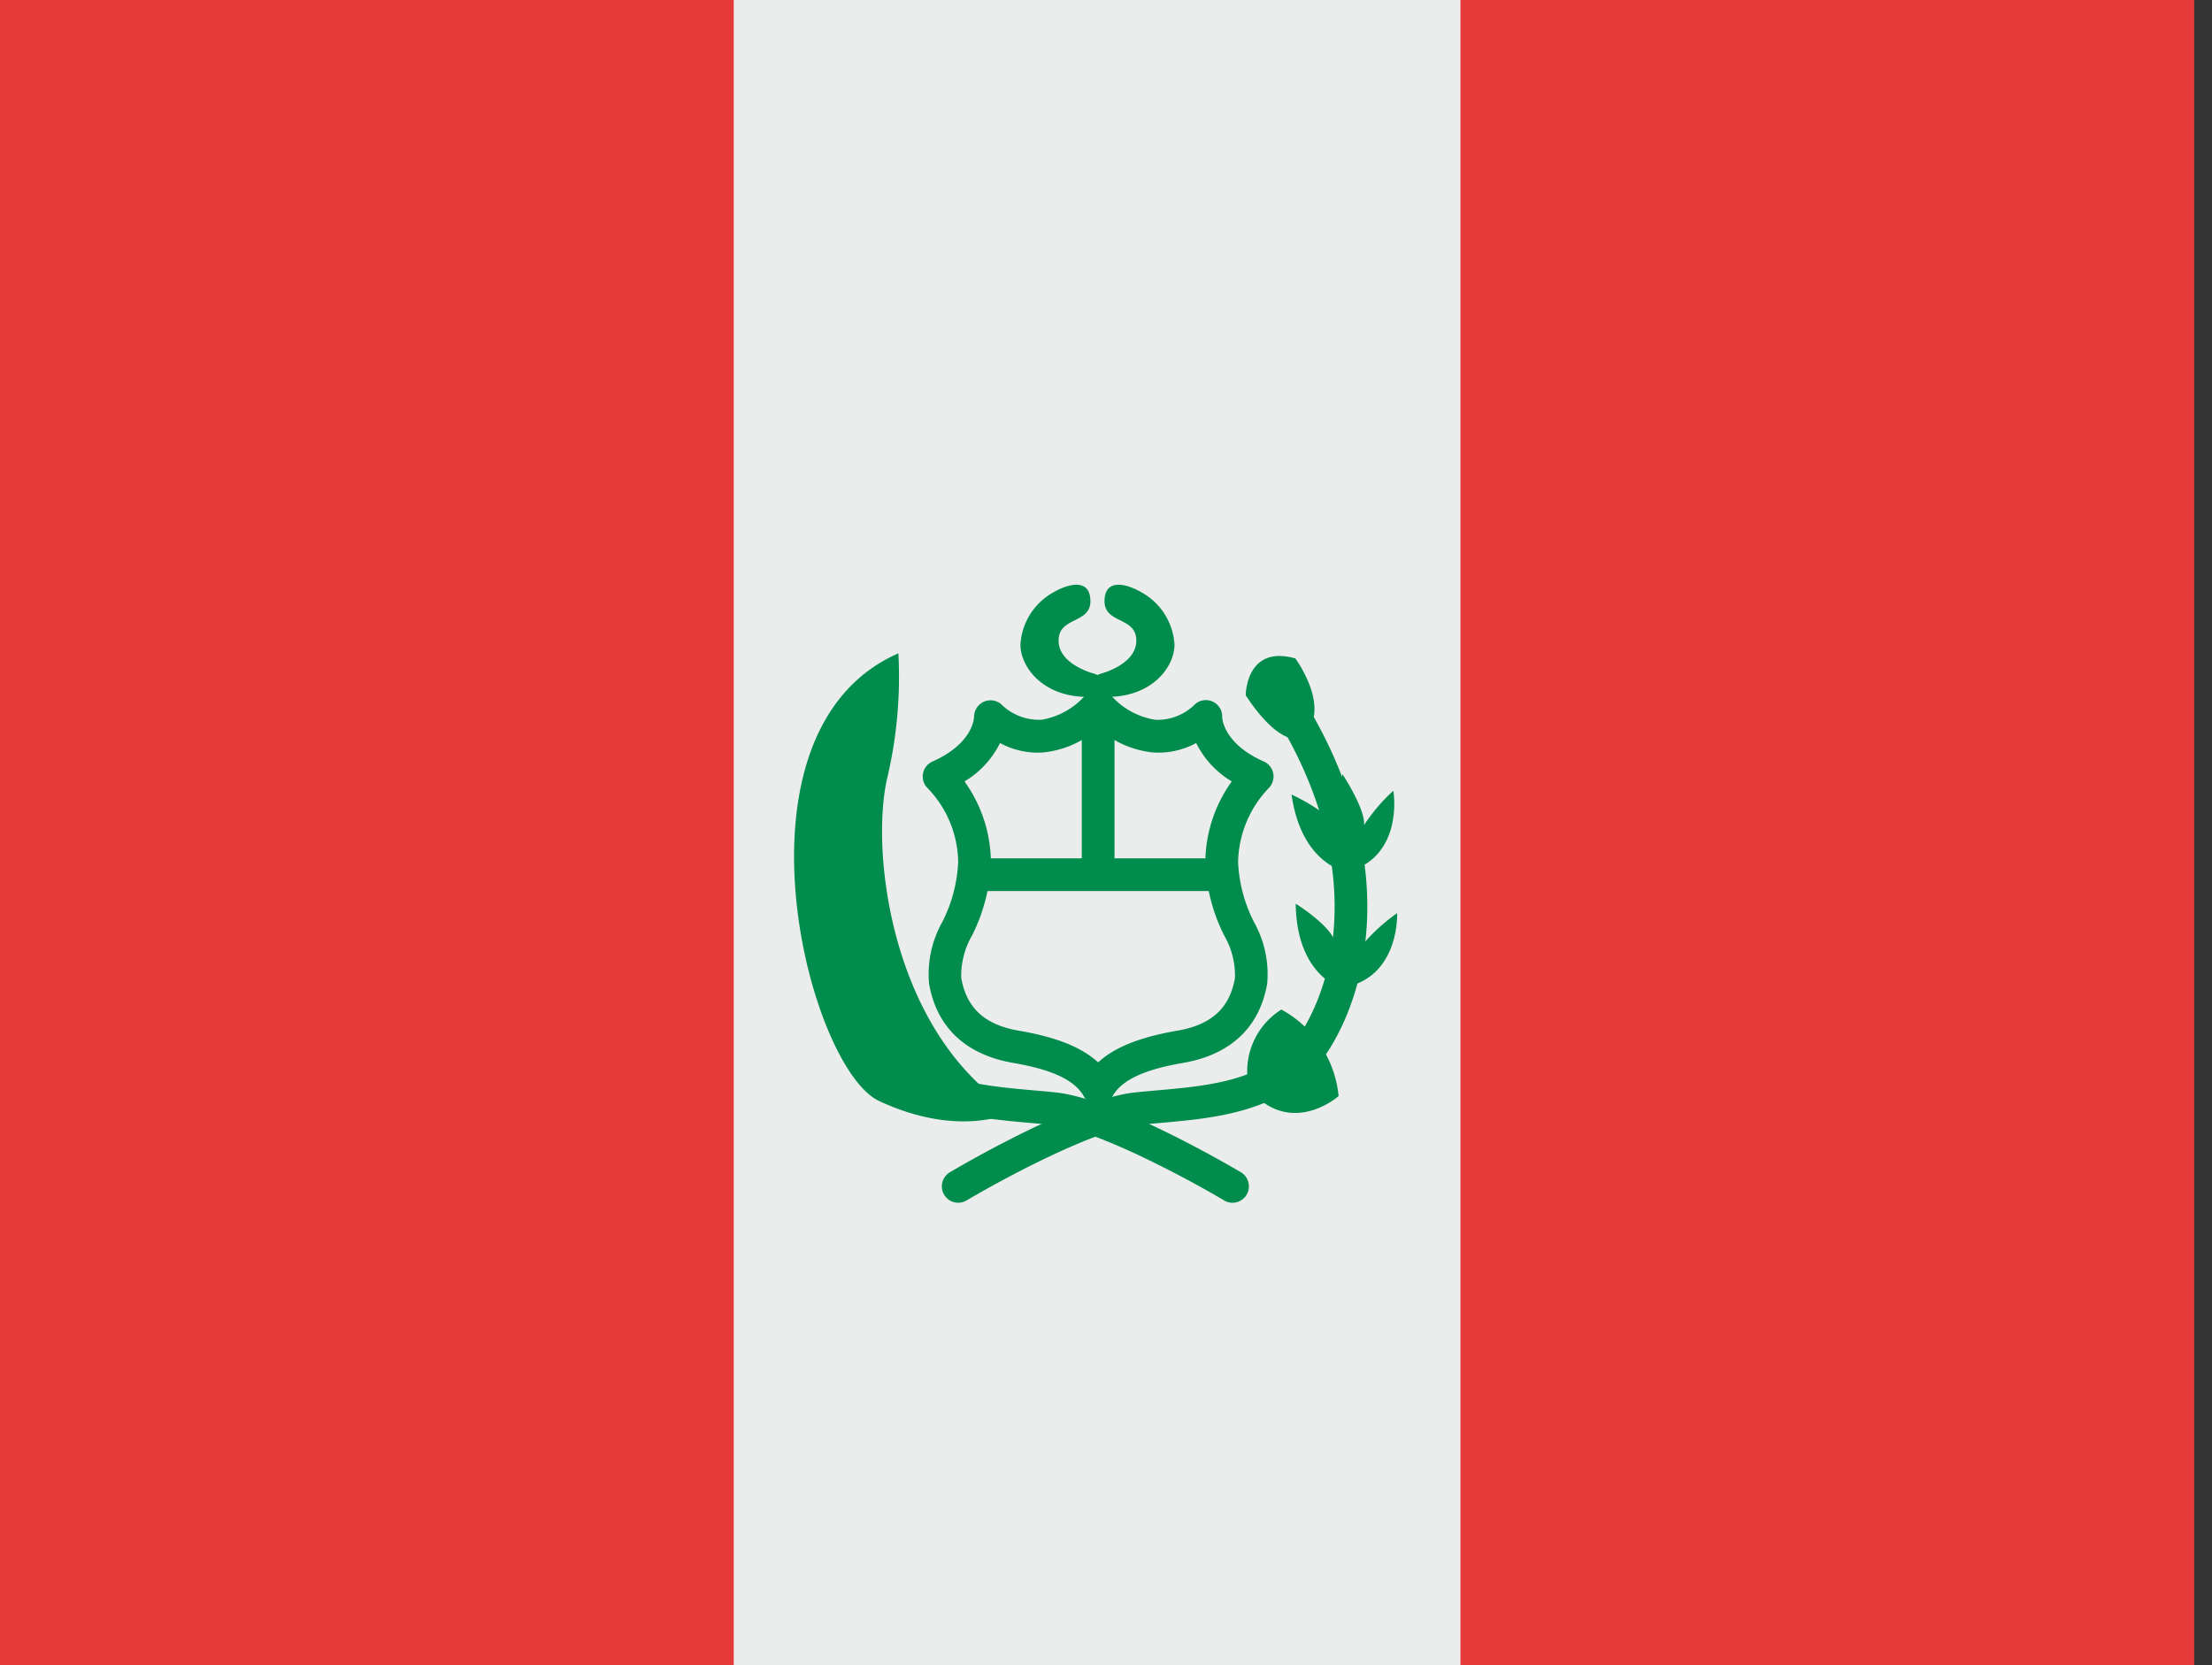 <svg xmlns="http://www.w3.org/2000/svg" width="85" height="64" fill="none"><rect width="100%" height="100%" fill="#333333" stroke="none"/><path fill="#E43B3A" d="M84.315 0H0v64h84.315V0Z"/><path fill="#EBEDED" d="M56.12 0H28.195v64H56.12V0Z"/><path fill="#008C4C" d="M36.821 46.223a.63.63 0 0 1-.323-1.17c.194-.114 4.74-2.81 7.098-3.067.281-.03.576-.057.88-.083 2.055-.182 4.384-.387 5.549-2.263 1.608-2.597 2.134-7.226-1.217-12.43a.631.631 0 0 1 .416-.96.63.63 0 0 1 .642.278c3.669 5.697 3.04 10.851 1.227 13.775-1.496 2.41-4.274 2.655-6.506 2.853-.295.026-.582.05-.855.08-1.733.19-5.343 2.156-6.588 2.898a.636.636 0 0 1-.323.089Z"/><path fill="#008C4C" d="M49.971 28.385s-.782.342-2.102-1.663c0 0 0-1.955 1.907-1.418 0 0 1.516 2.054.195 3.08ZM51.78 33.518s-1.76-.245-2.15-2.982c0 0 1.515.684 1.71 1.32.026-.706.107-1.41.245-2.103 0 0 .88 1.32.831 1.956a6.944 6.944 0 0 1 1.125-1.32s.44 2.493-1.76 3.129ZM51.536 37.967s-1.713-.47-1.746-3.236c0 0 1.414.875 1.525 1.53.117-.696.29-1.383.515-2.052 0 0 .702 1.423.57 2.047.38-.44.811-.83 1.287-1.163 0 0 .113 2.53-2.15 2.874ZM48.016 41.878a2.804 2.804 0 0 1 1.222-3.08 4.25 4.25 0 0 1 2.2 3.325s-1.809 1.613-3.422-.245ZM47.363 46.223a.625.625 0 0 1-.321-.088c-1.247-.743-4.86-2.71-6.593-2.899-.272-.03-.558-.054-.853-.08-2.233-.197-5.01-.442-6.505-2.853-1.227-1.978-2.88-6.369-.185-13.557a.63.63 0 0 1 1.18.442c-2.508 6.684-1.03 10.67.073 12.452 1.163 1.876 3.492 2.08 5.547 2.263.304.026.599.052.88.083 2.358.257 6.906 2.953 7.1 3.067a.63.63 0 0 1-.323 1.17Z"/><path fill="#008C4C" d="M38.971 42.71s-1.979 1.09-5.182-.392c-2.75-1.272-6.062-14.227.733-17.21a16.954 16.954 0 0 1-.44 4.841c-.635 2.884.196 9.827 4.89 12.76Z"/><path fill="#008C4C" d="M42.199 42.458a.626.626 0 0 1-.55-.323c-.345-.619-1.205-1.027-2.709-1.285-1.828-.313-2.95-1.368-3.24-3.051a4.103 4.103 0 0 1 .505-2.358 5.61 5.61 0 0 0 .614-2.31 4.163 4.163 0 0 0-1.163-2.83.63.63 0 0 1 .176-1.035c1.567-.694 1.598-1.68 1.598-1.722a.643.643 0 0 1 .372-.574.634.634 0 0 1 .67.093 2.064 2.064 0 0 0 1.546.598 2.859 2.859 0 0 0 1.692-.946.654.654 0 0 1 .967-.007c.443.51 1.051.848 1.718.954a2.026 2.026 0 0 0 1.528-.6.628.628 0 0 1 1.042.496c0 .028.031 1.014 1.599 1.708a.626.626 0 0 1 .341.774.633.633 0 0 1-.164.26 4.228 4.228 0 0 0-1.165 2.832 5.61 5.61 0 0 0 .614 2.309c.4.717.576 1.539.505 2.357-.29 1.684-1.412 2.74-3.24 3.052-1.504.258-2.364.666-2.706 1.285a.63.63 0 0 1-.55.323Zm-5.136-12.426a5.383 5.383 0 0 1 1.014 3.1 6.784 6.784 0 0 1-.719 2.81 3.09 3.09 0 0 0-.42 1.643c.202 1.157.905 1.801 2.215 2.026 1.43.245 2.408.632 3.044 1.217.637-.585 1.615-.972 3.045-1.218 1.31-.224 2.013-.868 2.214-2.026a3.089 3.089 0 0 0-.419-1.642 6.784 6.784 0 0 1-.72-2.81 5.383 5.383 0 0 1 1.015-3.1 3.594 3.594 0 0 1-1.367-1.475 3.053 3.053 0 0 1-1.692.358 3.798 3.798 0 0 1-2.075-.924 3.764 3.764 0 0 1-2.105.926 3.03 3.03 0 0 1-1.664-.361 3.58 3.58 0 0 1-1.366 1.476Z"/><path fill="#008C4C" d="M46.891 34.244h-9.24a.629.629 0 0 1 0-1.258h9.24a.628.628 0 1 1 0 1.258Z"/><path fill="#008C4C" d="M42.199 34.147a.63.63 0 0 1-.63-.629v-6.16a.629.629 0 0 1 1.258 0v6.16a.63.63 0 0 1-.628.629Z"/><path fill="#008C4C" d="M42.296 25.891s1.369-.342 1.369-1.271c0-.929-1.222-.636-1.222-1.516s.83-.684 1.417-.342a2.464 2.464 0 0 1 1.272 2.005c0 .929-.978 2.15-2.885 2.004-1.907-.146.049-.88.049-.88Z"/><path fill="#008C4C" d="M42.048 25.891s-1.37-.342-1.37-1.271c0-.929 1.223-.636 1.223-1.516s-.831-.684-1.418-.342a2.464 2.464 0 0 0-1.271 2.005c0 .929.978 2.15 2.884 2.004 1.907-.146-.048-.88-.048-.88Z"/></svg>
